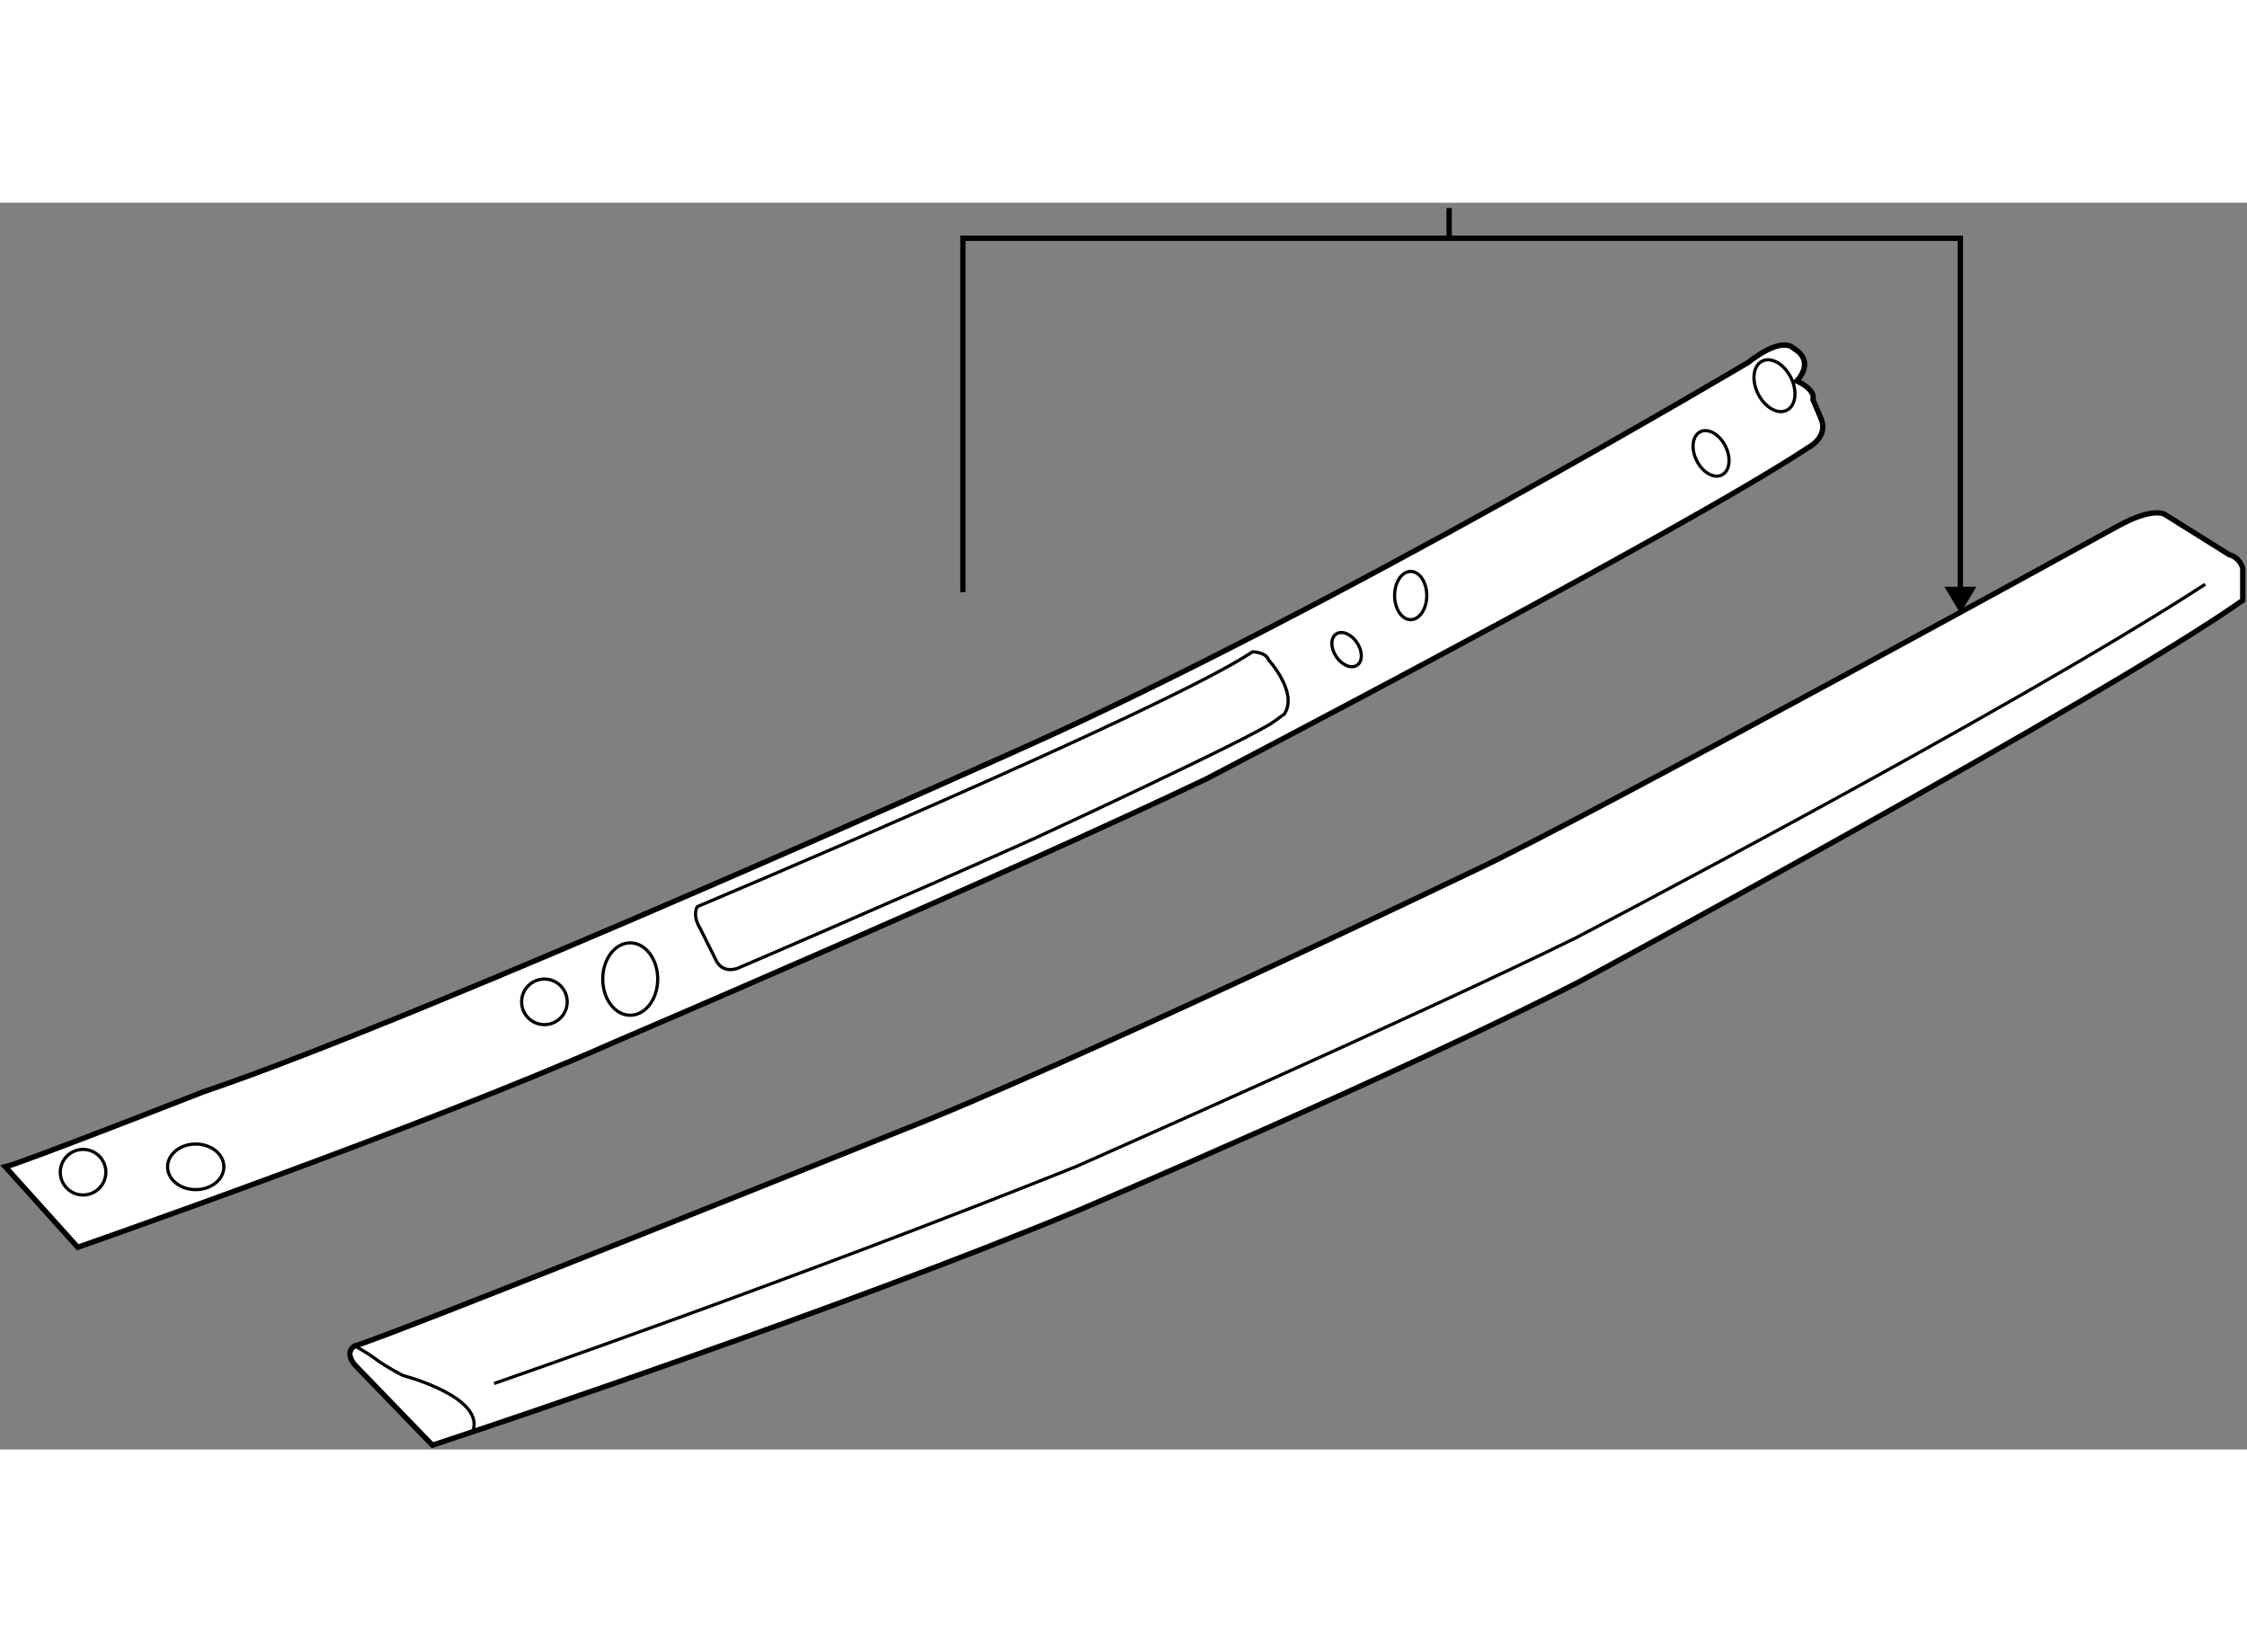 <?xml version="1.0" encoding="utf-8"?>
<!-- Generator: Adobe Illustrator 15.1.0, SVG Export Plug-In . SVG Version: 6.00 Build 0)  -->
<!DOCTYPE svg PUBLIC "-//W3C//DTD SVG 1.1//EN" "http://www.w3.org/Graphics/SVG/1.1/DTD/svg11.dtd">
<svg version="1.1" xmlns="http://www.w3.org/2000/svg" xmlns:xlink="http://www.w3.org/1999/xlink" x="0px" y="0px" width="244.8px"
	 height="180px" viewBox="25.849 45.326 210.854 116.988" enable-background="new 0 0 244.8 180" xml:space="preserve">
	
<rect x="25.849" y="45.326" width="210.854" height="116.988" fill="#808080" stroke="none"/>
	
<g><path fill="#FFFFFF" stroke="#000000" stroke-width="0.5" d="M59.128,154.361l7.3,7.553l3.775-1.26
			c0,0,34.903-11.636,56.908-20.805c0,0,30.925-13.169,47.03-21.475c0,0,49.327-26.677,62.162-35.737v-3.019
			c0,0-0.252-1.008-1.258-1.26l-6.039-3.775c0,0-1.009-0.754-4.28,1.008c0,0-50.334,27.682-60.651,32.464
			c0,0-37.75,18.121-53.858,24.411c0,0-47.563,19.128-51.088,20.136C59.128,152.603,58.122,153.104,59.128,154.361z"></path><path fill="none" stroke="#000000" stroke-width="0.3" d="M59.128,152.603c0,0,1.007,0.502,2.015,1.257
			c1.006,0.755,2.517,1.513,2.517,1.513s7.802,2.011,6.543,5.282"></path><path fill="none" stroke="#000000" stroke-width="0.3" d="M72.215,156.123c0,0,27.723-9.577,54.619-20.359
			c0,0,31.954-14.118,46.805-21.415c0,0,40.518-21.142,59.142-33.221"></path></g><g><polygon points="208.302,81.359 209.804,83.852 211.308,81.359 		"></polygon><line fill="none" stroke="#000000" stroke-width="0.5" x1="161.832" y1="48.661" x2="161.832" y2="45.826"></line><polyline fill="none" stroke="#000000" stroke-width="0.5" points="209.804,82.509 209.804,48.661 116.208,48.661 116.208,81.864 
					"></polyline></g>



	
<g><path fill="#FFFFFF" stroke="#000000" stroke-width="0.5" d="M196.728,65.573l-0.751-1.761c0.249-1.008-1.513-1.762-1.513-1.762
			c1.762-2.015-0.253-3.021-0.253-3.021c-1.257-1.258-4.275,1.258-4.275,1.258s-38.85,23.084-67.992,36.147
			c0,0-56.083,25.26-76.971,32.308c0,0-17.366,6.795-18.624,7.048l6.796,7.55c0,0,32.464-11.324,50.082-19.129
			c0,0,36.835-15.761,55.8-24.81c0,0,44.616-23.258,56.444-31.06C195.471,68.342,197.485,67.335,196.728,65.573z"></path><path fill="none" stroke="#000000" stroke-width="0.3" d="M145.39,94.013c-2.015,1.509-22.571,11.009-22.571,11.009
			c-14.07,6.29-27.764,12.144-27.764,12.144c-1.51,0.506-2.012-0.755-2.012-0.755l-1.51-3.02c-0.756-1.259-0.253-2.013-0.253-2.013
			s44.295-18.624,52.095-23.909c0,0,1.26,0,1.512,0.754c0,0,2.77,3.021,1.51,5.033C146.396,93.256,146.396,93.256,145.39,94.013z"></path><ellipse fill="none" stroke="#000000" stroke-width="0.3" cx="158.225" cy="82.185" rx="1.509" ry="2.264"></ellipse><ellipse transform="matrix(0.832 -0.555 0.555 0.832 -22.814 99.157)" fill="none" stroke="#000000" stroke-width="0.3" cx="152.186" cy="87.218" rx="1.175" ry="1.762"></ellipse><path fill="none" stroke="#000000" stroke-width="0.3" d="M187.761,68.17c0.559,1.118,0.41,2.329-0.338,2.701
			c-0.742,0.374-1.804-0.232-2.362-1.35c-0.559-1.12-0.407-2.33,0.338-2.701C186.144,66.446,187.201,67.05,187.761,68.17z"></path><ellipse transform="matrix(0.894 -0.447 0.447 0.894 -7.593 92.708)" fill="none" stroke="#000000" stroke-width="0.3" cx="192.451" cy="62.428" rx="1.721" ry="2.581"></ellipse><circle fill="none" stroke="#000000" stroke-width="0.3" cx="76.935" cy="120.311" r="2.139"></circle><circle fill="none" stroke="#000000" stroke-width="0.3" cx="33.644" cy="136.297" r="2.138"></circle><ellipse fill="none" stroke="#000000" stroke-width="0.3" cx="44.215" cy="135.793" rx="2.642" ry="2.14"></ellipse><ellipse fill="none" stroke="#000000" stroke-width="0.3" cx="84.988" cy="118.173" rx="2.58" ry="3.397"></ellipse></g>


</svg>